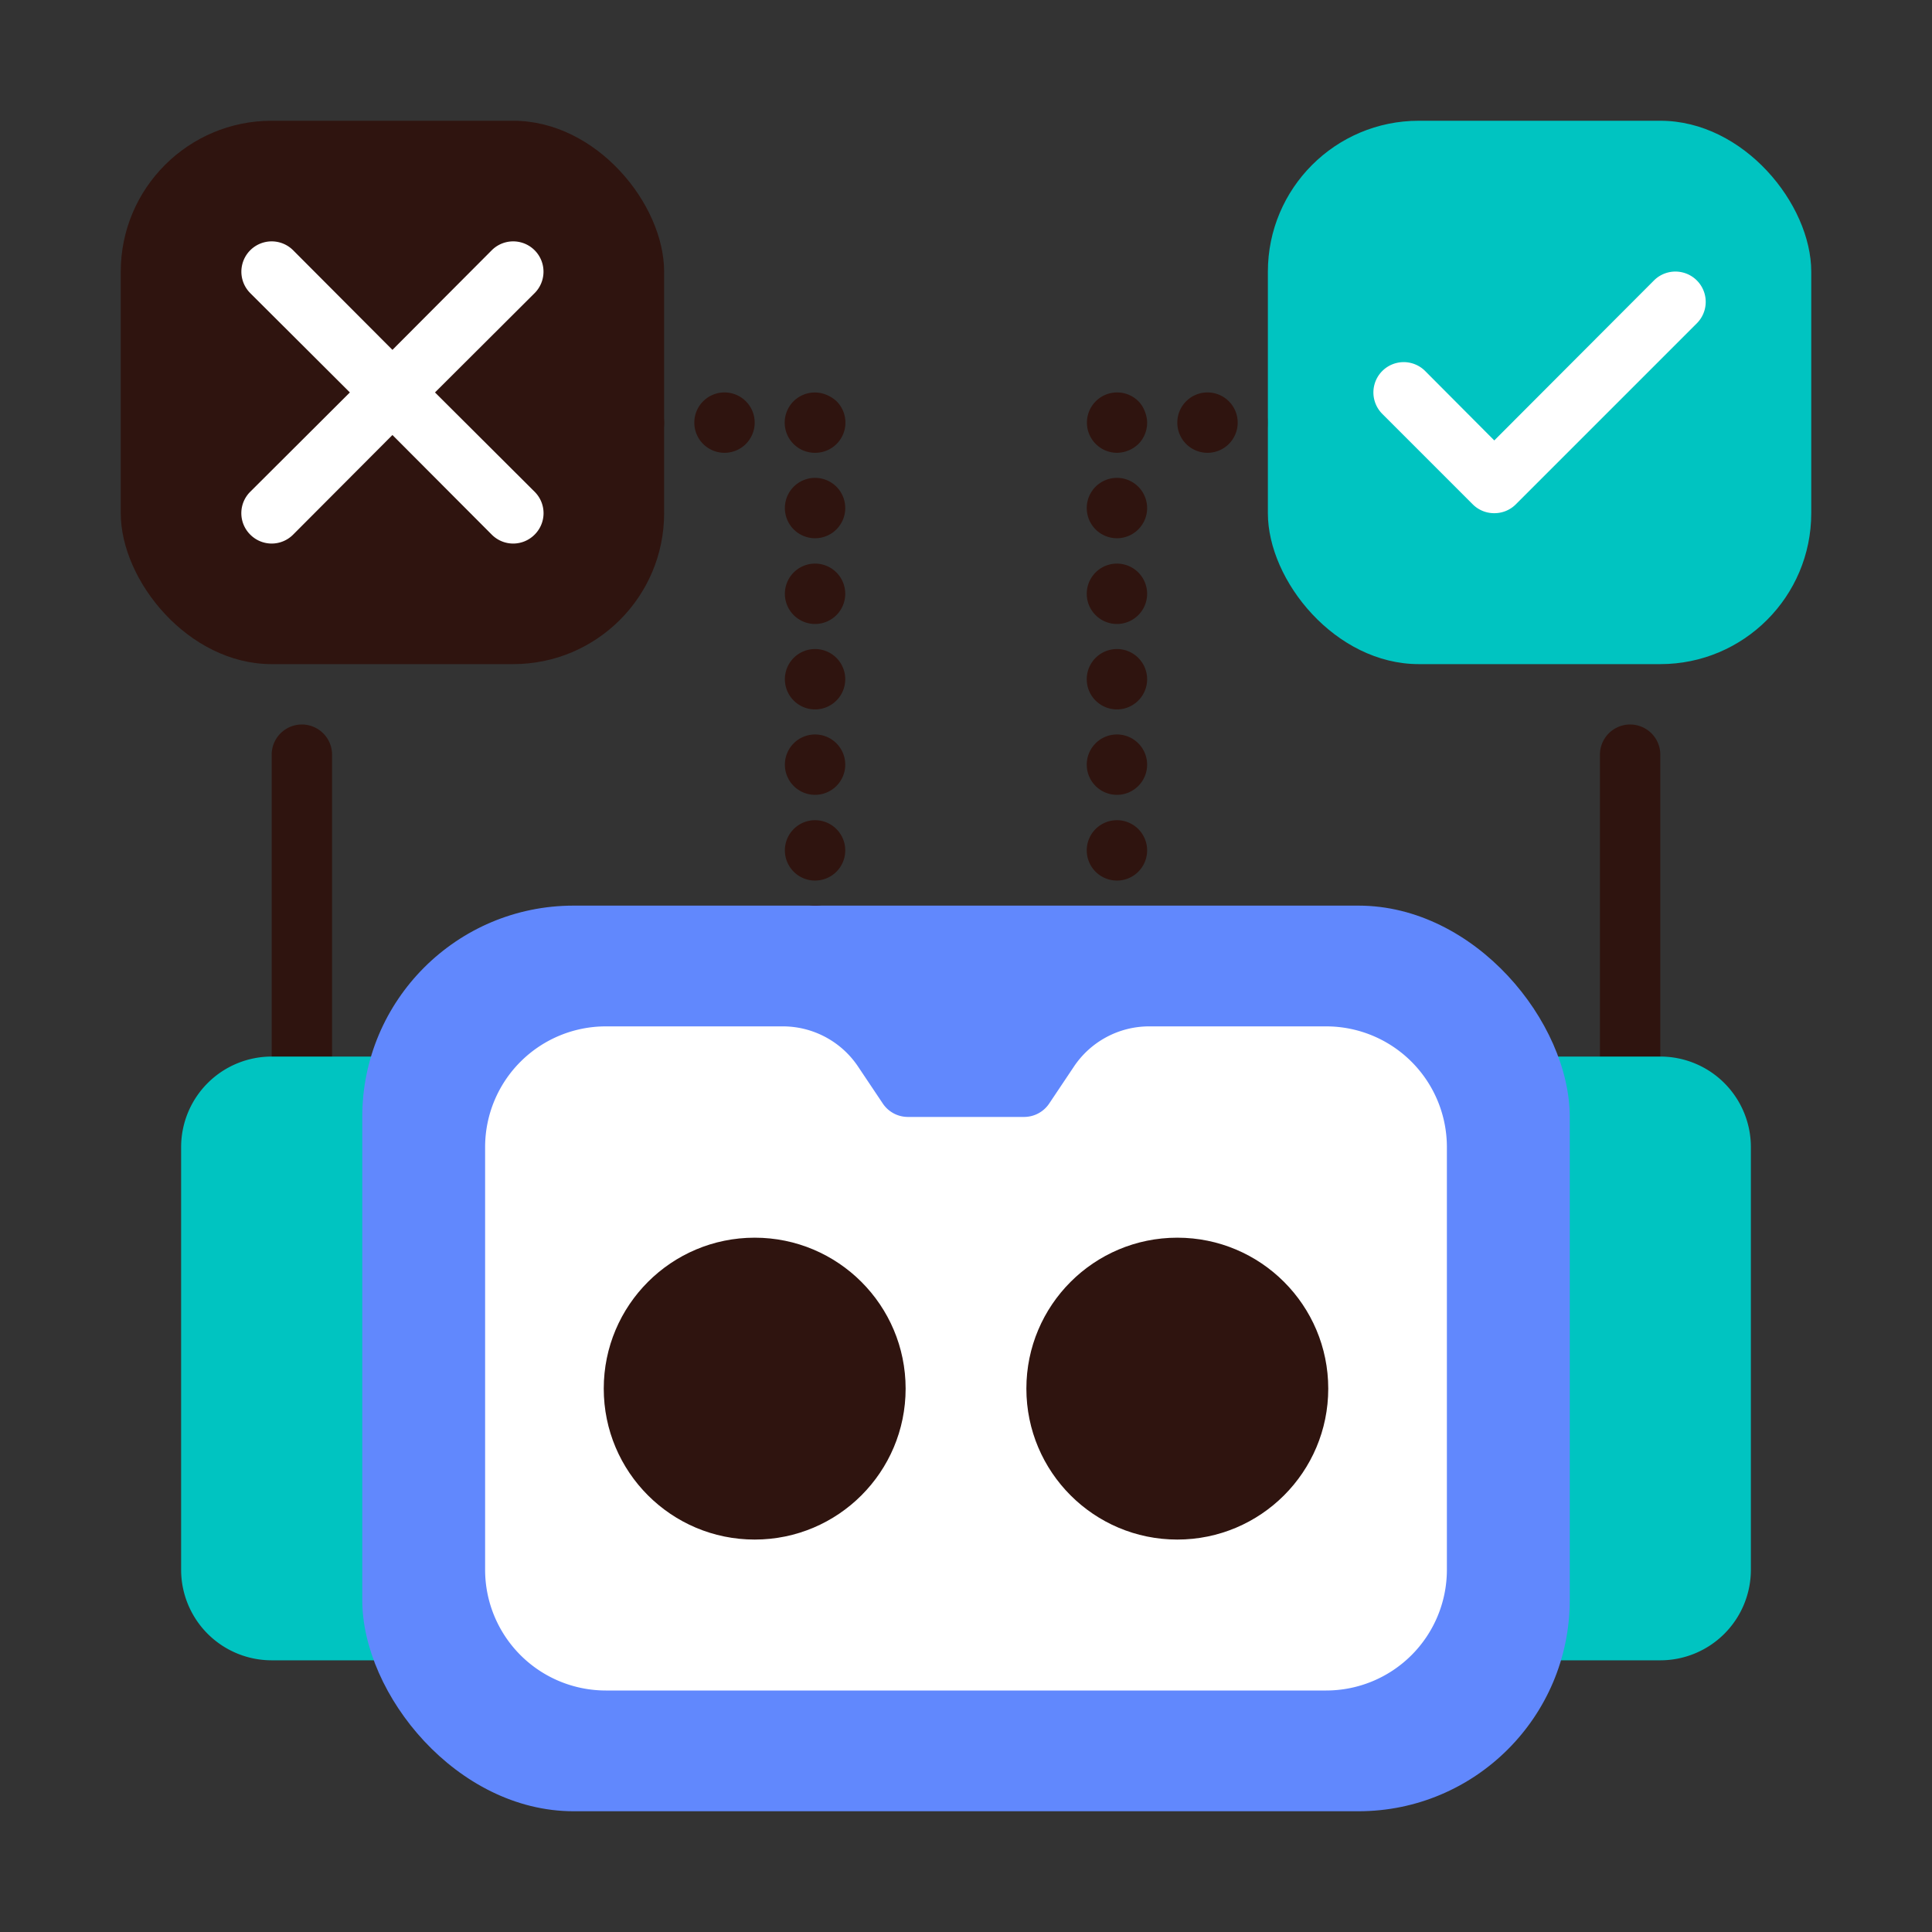 <svg xmlns="http://www.w3.org/2000/svg" viewBox="0 0 64 64" id="AI"><rect x="0" y="0" width="64" height="64" fill="#333333" stroke="none"/><g data-name="AI Ethics" fill="#002359" class="color000000 svgShape"><path fill="#2f140f" d="M54 37a1 1 0 01-1-1V25a1 1 0 012 0V36A1 1 0 0154 37zM10 37a1 1 0 01-1-1V25a1 1 0 012 0V36A1 1 0 0110 37z" class="color0a0f26 svgShape"></path><path fill="#00c4c1" d="M55 35H51a1 1 0 00-1 1V54a1 1 0 001 1h4a3 3 0 003-3V38A3 3 0 0055 35zM13 35H9a3 3 0 00-3 3V52a3 3 0 003 3h4a1 1 0 001-1V36A1 1 0 0013 35z" class="color0ff2b2 svgShape"></path><path fill="#2f140f" d="M43 15a1 1 0 01-.71-1.71 1 1 0 011.09-.21 1.15 1.15 0 01.33.21A1 1 0 0143 15zM39 14a1 1 0 011-1h0a1 1 0 011 1h0a1 1 0 01-1 1h0A1 1 0 0139 14zM37 15a1 1 0 11.71-1.71.93.93 0 01.21.33A1 1 0 0138 14a1 1 0 01-.29.71A1.05 1.05 0 0137 15zM36 28.17a1 1 0 011-1h0a1 1 0 011 1h0a1 1 0 01-1 1h0A1 1 0 0136 28.17zm0-2.84a1 1 0 011-1h0a1 1 0 011 1h0a1 1 0 01-1 1h0A1 1 0 0136 25.33zm0-2.83a1 1 0 011-1h0a1 1 0 011 1h0a1 1 0 01-1 1h0A1 1 0 0136 22.5zm0-2.83a1 1 0 011-1h0a1 1 0 011 1h0a1 1 0 01-1 1h0A1 1 0 0136 19.67zm0-2.84a1 1 0 011-1h0a1 1 0 011 1h0a1 1 0 01-1 1h0A1 1 0 0136 16.83zM37 32a1 1 0 01-.71-1.71 1 1 0 011.09-.21 1.15 1.15 0 01.33.21 1 1 0 010 1.42 1.15 1.15 0 01-.33.21A.84.84 0 0137 32zM21 15a1 1 0 11.71-1.71.93.93 0 01.21.33A1 1 0 0122 14a1 1 0 01-.29.71A1.05 1.05 0 0121 15zM23 14a1 1 0 011-1h0a1 1 0 011 1h0a1 1 0 01-1 1h0A1 1 0 0123 14zM27 15a1 1 0 01-.71-1.71 1 1 0 011.09-.21 1.15 1.15 0 01.33.21A1 1 0 0127 15zM26 28.17a1 1 0 011-1h0a1 1 0 011 1h0a1 1 0 01-1 1h0A1 1 0 0126 28.17zm0-2.84a1 1 0 011-1h0a1 1 0 011 1h0a1 1 0 01-1 1h0A1 1 0 0126 25.33zm0-2.83a1 1 0 011-1h0a1 1 0 011 1h0a1 1 0 01-1 1h0A1 1 0 0126 22.5zm0-2.83a1 1 0 011-1h0a1 1 0 011 1h0a1 1 0 01-1 1h0A1 1 0 0126 19.67zm0-2.84a1 1 0 011-1h0a1 1 0 011 1h0a1 1 0 01-1 1h0A1 1 0 0126 16.83zM27 32a1 1 0 01-.71-1.71A1 1 0 0127.2 30l.18.06a.76.76 0 01.18.09l.15.12a1 1 0 010 1.42l-.15.12a.76.76 0 01-.18.09L27.2 32z" class="color0a0f26 svgShape"></path><rect width="40" height="30" x="12" y="30" fill="#6188fd" rx="7" ry="7" class="color6b71f2 svgShape"></rect><path fill="#ffffff" d="M43.93,34H38.07a3,3,0,0,0-2.5,1.34l-.81,1.21a1,1,0,0,1-.83.45H30.07a1,1,0,0,1-.83-.45l-.81-1.21A3,3,0,0,0,25.93,34H20.07a4,4,0,0,0-4,4V52a4,4,0,0,0,4,4H43.93a4,4,0,0,0,4-4V38A4,4,0,0,0,43.93,34Z" class="colorffffff svgShape"></path><circle cx="39" cy="46" r="5" fill="#2f140f" class="color0a0f26 svgShape"></circle><circle cx="25" cy="46" r="5" fill="#2f140f" class="color0a0f26 svgShape"></circle><rect width="18" height="18" x="4" y="4" fill="#2f140f" rx="5" ry="5" class="color0a0f26 svgShape"></rect><rect width="18" height="18" x="42" y="4" fill="#00c4c1" rx="5" ry="5" class="color0ff2b2 svgShape"></rect><path fill="#ffffff" d="M49.5 17a1 1 0 01-.71-.29l-3-3a1 1 0 011.42-1.42l2.29 2.3 5.29-5.3a1 1 0 011.42 1.42l-6 6A1 1 0 0149.5 17zM14.41 13l3.3-3.29a1 1 0 00-1.42-1.42L13 11.59 9.71 8.29A1 1 0 008.29 9.71L11.59 13l-3.3 3.29a1 1 0 000 1.42 1 1 0 001.42 0L13 14.41l3.29 3.3a1 1 0 001.42 0 1 1 0 000-1.42z" class="colorffffff svgShape"></path></g></svg>